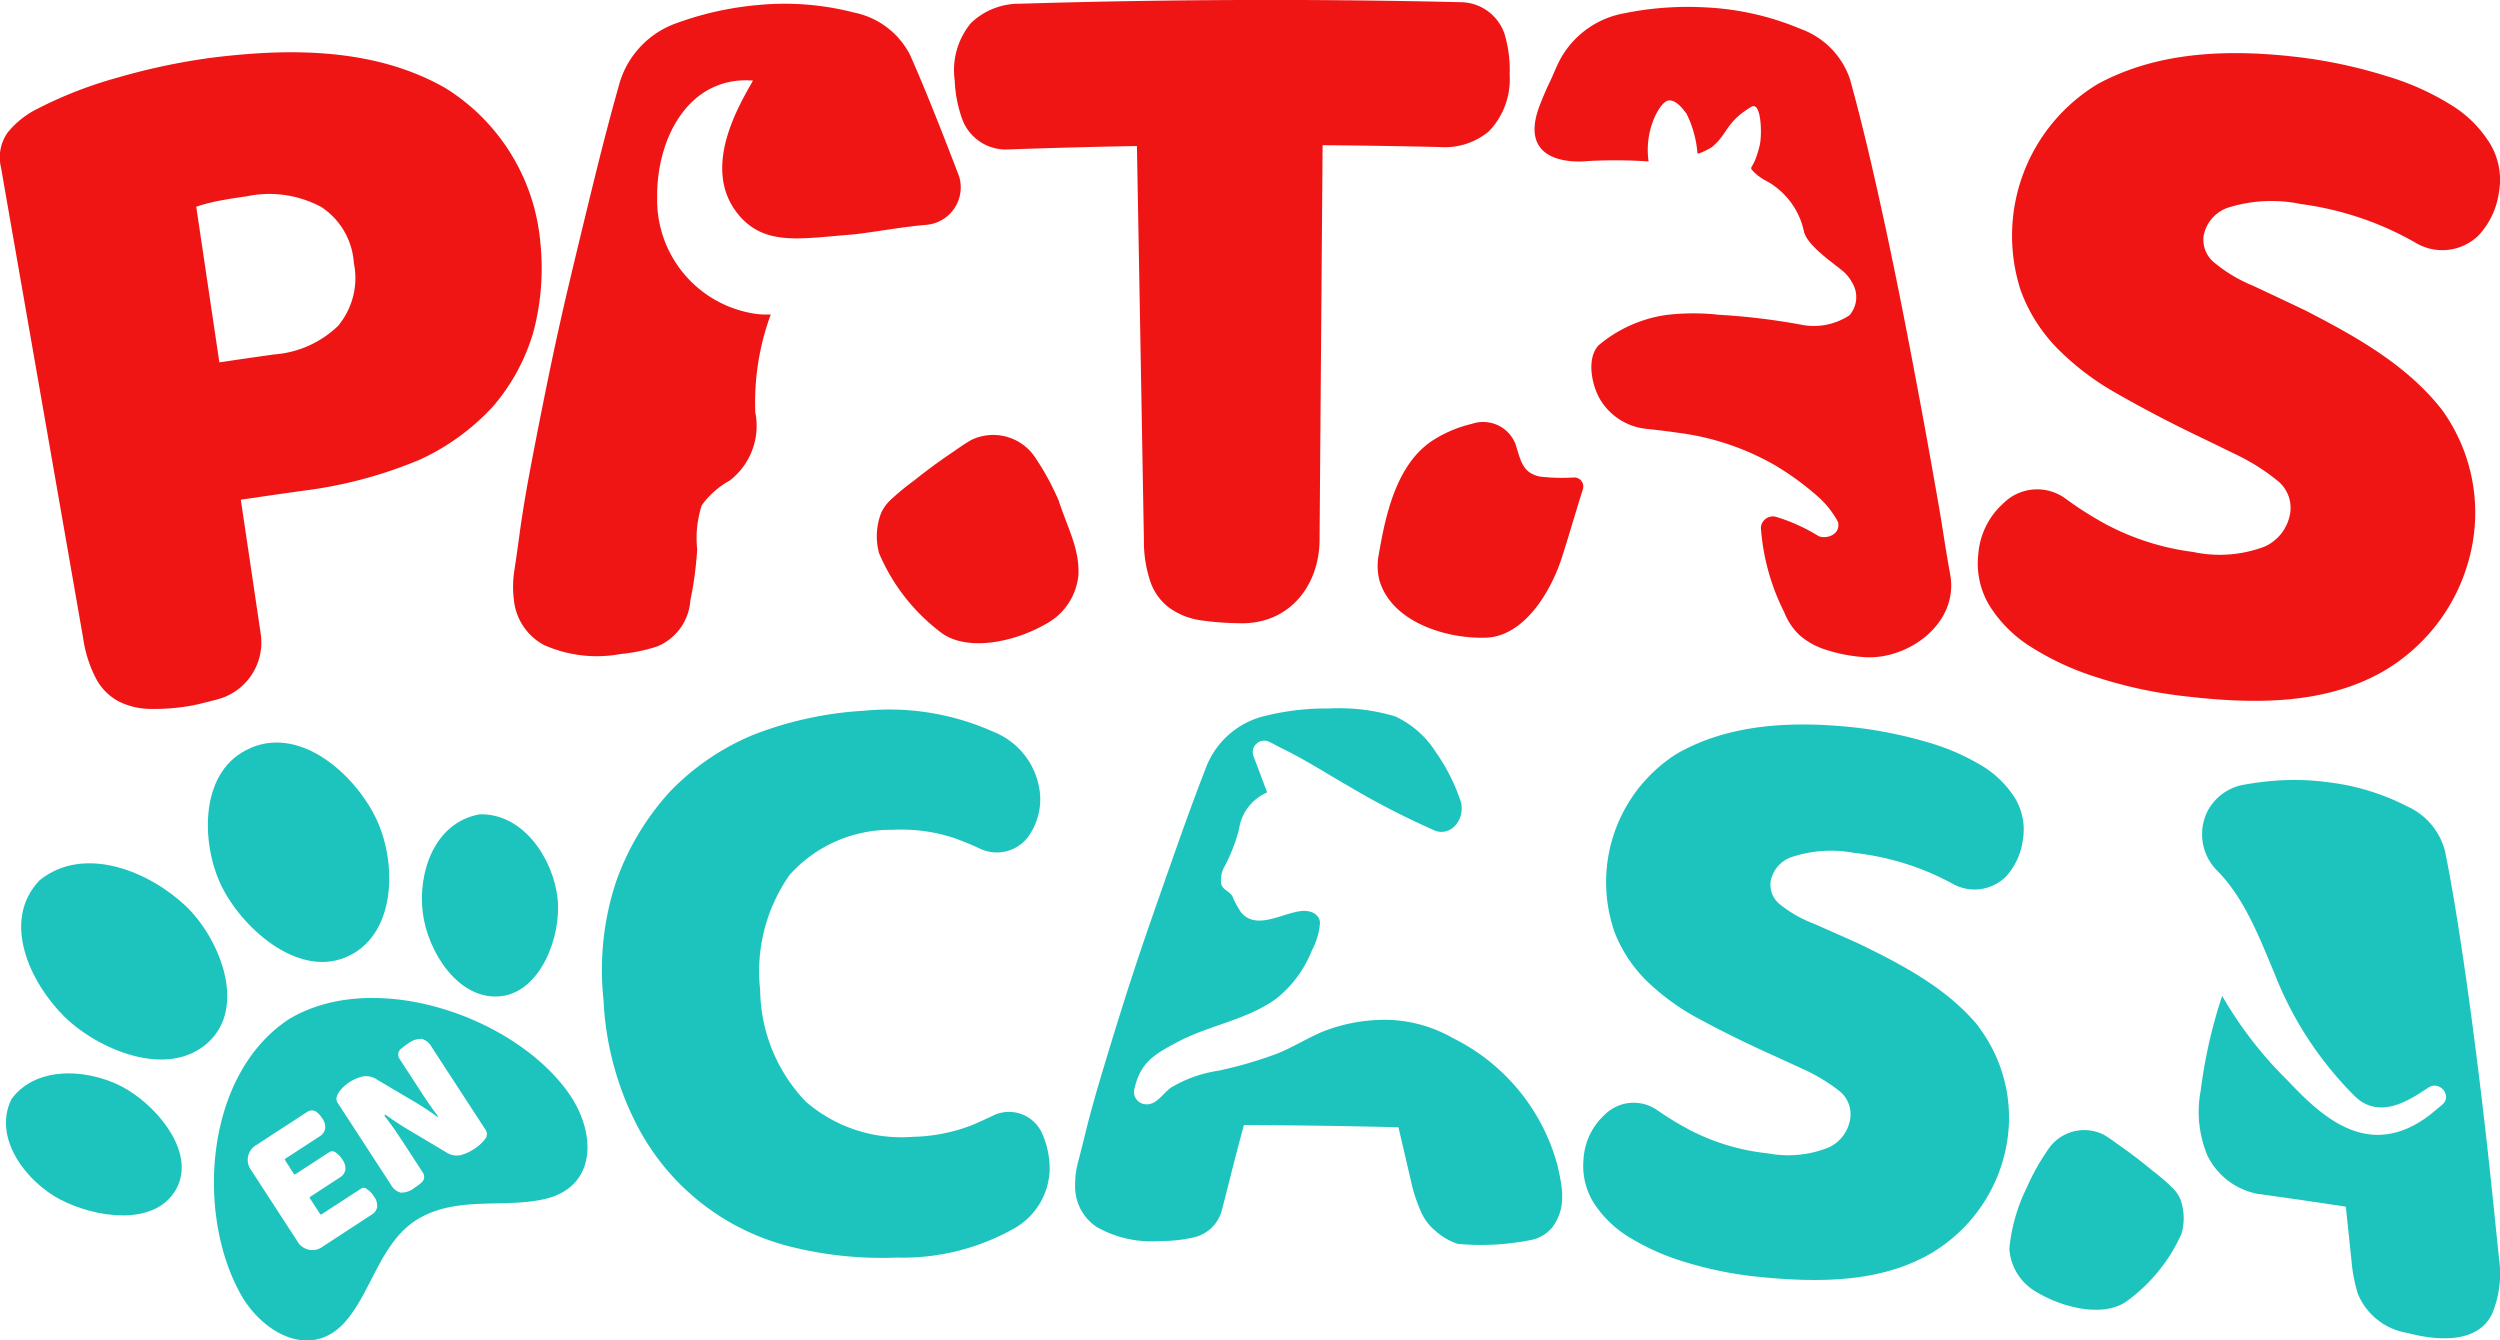 <svg id="logo-aprovado" xmlns="http://www.w3.org/2000/svg" xmlns:xlink="http://www.w3.org/1999/xlink" width="141.53" height="75.886" viewBox="0 0 141.53 75.886">
  <defs>
    <clipPath id="clip-path">
      <rect id="Rectangle_412" data-name="Rectangle 412" width="141.53" height="75.886" fill="none"/>
    </clipPath>
  </defs>
  <g id="Group_467" data-name="Group 467" clip-path="url(#clip-path)">
    <path id="Path_1164" data-name="Path 1164" d="M14.833,562.861c2.532-2.031,6.206-.487,8.26,1.451,1.888,1.782,3.528,5.707,1.254,7.756s-6.2.394-8.108-1.477-3.627-5.413-1.406-7.73" transform="translate(-12.588 -513.031)" fill="#1dc4bd" fill-rule="evenodd"/>
    <path id="Path_1165" data-name="Path 1165" d="M137.732,483.7c-2.929,1.215-2.834,5.321-1.725,7.7,1.123,2.413,4.3,5.305,7.07,4.163,2.816-1.162,2.947-5.129,1.825-7.675-1.079-2.449-4.2-5.456-7.17-4.193" transform="translate(-123.524 -441.361)" fill="#1dc4bd" fill-rule="evenodd"/>
    <path id="Path_1166" data-name="Path 1166" d="M277.877,530.026c-2.572.466-3.5,3.312-3.217,5.563.278,2.232,2.03,4.977,4.4,4.736,2.259-.229,3.461-3.374,3.233-5.53-.233-2.206-1.921-4.843-4.416-4.769" transform="translate(-250.727 -483.925)" fill="#1dc4bd" fill-rule="evenodd"/>
    <path id="Path_1167" data-name="Path 1167" d="M4.191,700.121c1.467-2.018,4.663-1.69,6.57-.534,1.883,1.141,3.932,3.739,2.693,5.736s-4.495,1.515-6.478.491c-1.913-.988-3.867-3.475-2.785-5.692" transform="translate(-3.544 -637.895)" fill="#1dc4bd" fill-rule="evenodd"/>
    <path id="Path_1168" data-name="Path 1168" d="M30.584,44.751a11.477,11.477,0,0,0-5.356-8.676c-4-2.295-8.831-2.278-13.254-1.724A36.251,36.251,0,0,0,6.7,35.464a23.652,23.652,0,0,0-4.541,1.756A5.079,5.079,0,0,0,.428,38.592a2.431,2.431,0,0,0-.373,1.961L4.709,67.22a7.114,7.114,0,0,0,.75,2.32,3.126,3.126,0,0,0,1.248,1.243,4.062,4.062,0,0,0,1.761.431,11.9,11.9,0,0,0,2.285-.17c.3-.048.887-.192,1.54-.365a3.334,3.334,0,0,0,2.469-3.7l-1.129-7.607c1.627-.241,2.441-.358,4.07-.582a25.021,25.021,0,0,0,6.063-1.686,12.935,12.935,0,0,0,4.158-3.029,11.31,11.31,0,0,0,2.265-4.173,14,14,0,0,0,.394-5.154M19.146,49.524a5.843,5.843,0,0,1-3.628,1.624c-1.24.174-1.859.264-3.1.448l-1.309-8.812a10.2,10.2,0,0,1,1.263-.331q.622-.12,1.58-.255a6.221,6.221,0,0,1,4.25.61,4.114,4.114,0,0,1,1.829,3.154,4.235,4.235,0,0,1-.887,3.563" transform="translate(0 -31.082)" fill="#ef1515"/>
    <path id="Path_1169" data-name="Path 1169" d="M651.625,7.417a4.238,4.238,0,0,0,1.159-3.184,7.152,7.152,0,0,0-.29-2.309,2.647,2.647,0,0,0-2.506-1.8q-12.473-.289-24.937.088A3.936,3.936,0,0,0,622.3,1.292a4.172,4.172,0,0,0-.933,3.26,7.274,7.274,0,0,0,.459,2.282,2.63,2.63,0,0,0,2.581,1.627q3.637-.129,7.276-.193.2,11.148.395,22.3a7.136,7.136,0,0,0,.382,2.408,3.124,3.124,0,0,0,1.037,1.421,4.032,4.032,0,0,0,1.667.7,16,16,0,0,0,2.275.185c2.855.111,4.622-2.141,4.584-4.846q.086-11.107.171-22.215,3.333.026,6.666.105a3.894,3.894,0,0,0,2.761-.9" transform="translate(-567.319 -0.001)" fill="#ef1515"/>
    <path id="Path_1170" data-name="Path 1170" d="M1313.626,54.819c-1.986-2.568-4.927-4.2-7.77-5.663-1.192-.568-1.789-.85-2.987-1.409a8.368,8.368,0,0,1-2.172-1.307,1.661,1.661,0,0,1-.589-1.5,2.084,2.084,0,0,1,1.487-1.631,8.213,8.213,0,0,1,4.038-.169,17.868,17.868,0,0,1,4.742,1.316,18.358,18.358,0,0,1,1.739.877,2.935,2.935,0,0,0,3.547-.41l.018-.019a4.438,4.438,0,0,0,1.142-2.4,4,4,0,0,0-.466-2.731,6.629,6.629,0,0,0-2.209-2.227,14.865,14.865,0,0,0-3.689-1.654,27.869,27.869,0,0,0-4.819-1.051c-3.845-.475-8.01-.412-11.522,1.5a10.027,10.027,0,0,0-4.361,11.694,9.166,9.166,0,0,0,2.053,3.257,15.127,15.127,0,0,0,3.366,2.559c1.438.825,2.923,1.6,4.417,2.325.929.447,1.392.673,2.317,1.125a11.733,11.733,0,0,1,2.424,1.534,1.958,1.958,0,0,1,.663,1.869,2.5,2.5,0,0,1-1.431,1.824,7.172,7.172,0,0,1-4.043.307,14.4,14.4,0,0,1-4.923-1.556,20.078,20.078,0,0,1-2.292-1.453,2.714,2.714,0,0,0-3.405.132q-.144.129-.285.267a4.3,4.3,0,0,0-1.264,2.728,4.607,4.607,0,0,0,.638,2.927,7.371,7.371,0,0,0,2.36,2.339,15.639,15.639,0,0,0,3.71,1.709,25.083,25.083,0,0,0,4.709,1.041c3.793.459,7.971.612,11.437-1.337a10.491,10.491,0,0,0,5.1-7.15,9.948,9.948,0,0,0-1.681-7.663" transform="translate(-1175.356 -31.586)" fill="#ef1515"/>
    <path id="Path_1171" data-name="Path 1171" d="M1146.253,333.13c-.022,0-.068.012-.068.012a.236.236,0,0,1,.072.005c0-.007,0-.01,0-.017" transform="translate(-1046.493 -304.155)" fill="#ef1515"/>
    <path id="Path_1172" data-name="Path 1172" d="M907.837,278.064a10.855,10.855,0,0,1-1.91-.046c-1.056-.2-1.118-.957-1.43-1.882a1.966,1.966,0,0,0-2.457-1.106,7.083,7.083,0,0,0-2.1.866c-2.151,1.309-2.78,4.258-3.168,6.534a3.318,3.318,0,0,0,.035,1.454c.694,2.37,3.781,3.323,6.027,3.251,2.148-.069,3.637-2.555,4.255-4.392.288-.854.857-2.807,1.24-4.02a.511.511,0,0,0-.493-.659" transform="translate(-818.717 -251.034)" fill="#ef1515"/>
    <path id="Path_1173" data-name="Path 1173" d="M1021.7,32.634c-.49-2.84-1.014-5.69-1.556-8.521-.535-2.8-1.1-5.608-1.713-8.381-.525-2.378-1.085-4.782-1.736-7.129a4.589,4.589,0,0,0-2.8-2.849,15.767,15.767,0,0,0-5.347-1.215,18.113,18.113,0,0,0-4.28.263q-.209.039-.407.08a5.159,5.159,0,0,0-3.723,2.9q-.185.415-.391.885a16.2,16.2,0,0,0-.7,1.648c-1.14,3.41,2.777,2.925,2.79,2.923a27.834,27.834,0,0,1,3.458.021,4.571,4.571,0,0,1,.249-2.279c.1-.3.5-1.121.88-1.172.415-.056.811.472,1.014.743a6.057,6.057,0,0,1,.622,2.243c.014.1.745-.29.8-.334.923-.742.784-1.414,2.245-2.292.575-.345.625,1.576.477,2.188-.357,1.47-.66,1.129-.357,1.47a2.925,2.925,0,0,0,.606.468,4.274,4.274,0,0,1,2.247,2.877c.12.763,1.5,1.72,2.169,2.256a2.229,2.229,0,0,1,.559.672,1.565,1.565,0,0,1-.143,1.871,3.661,3.661,0,0,1-2.75.527,37.338,37.338,0,0,0-4.616-.556,12.938,12.938,0,0,0-3.045.015,7.614,7.614,0,0,0-3.794,1.717c-.691.753-.38,2.235.077,3.033a3.459,3.459,0,0,0,2.623,1.69c.591.063,1.188.131,1.766.218a14.718,14.718,0,0,1,5.482,1.819,15.95,15.95,0,0,1,2.525,1.844,5.168,5.168,0,0,1,1.087,1.392c.162.737-.675.983-1.1.8a10.224,10.224,0,0,0-2.416-1.093.683.683,0,0,0-.852.606,12.618,12.618,0,0,0,1.327,4.806,3.587,3.587,0,0,0,.854,1.281,4.05,4.05,0,0,0,1.452.817,8.9,8.9,0,0,0,2.242.435c2.425.169,5.349-1.883,4.843-4.681-.315-1.742-.354-2.2-.665-4" transform="translate(-911.964 -4.119)" fill="#ef1515"/>
    <path id="Path_1174" data-name="Path 1174" d="M159.321,654.94c-3.067-4.334-11.032-7.091-15.855-4.154-4.721,3.133-5.251,10.946-2.717,15.526,1.249,2.259,4.083,3.833,6.031,1.471,1.459-1.769,1.972-4.535,4.1-5.749,2.212-1.262,4.79-.551,7.1-1.086,2.959-.686,2.941-3.747,1.341-6.007m-10.832,6.468a.659.659,0,0,1-.314.427l-2.759,1.8a.973.973,0,0,1-1.451-.307l-2.6-4a.973.973,0,0,1,.307-1.451l2.872-1.87a.457.457,0,0,1,.536.028,1.393,1.393,0,0,1,.286.325.867.867,0,0,1,.181.609.647.647,0,0,1-.311.431l-1.942,1.264a.062.062,0,0,0-.018.086l.5.775a.062.062,0,0,0,.085.018l1.922-1.251a.32.32,0,0,1,.329,0q.055.038.114.085a1.39,1.39,0,0,1,.286.325.845.845,0,0,1,.178.6.659.659,0,0,1-.314.427l-1.677,1.092a.062.062,0,0,0-.018.086l.578.888a.062.062,0,0,0,.085.018l2.254-1.467a.258.258,0,0,1,.258,0,1.755,1.755,0,0,1,.161.121,1.5,1.5,0,0,1,.292.335.845.845,0,0,1,.178.6m6.152-3.911a1.415,1.415,0,0,1-.138.184,2.656,2.656,0,0,1-.554.461,2.483,2.483,0,0,1-.729.327,1.093,1.093,0,0,1-.836-.169l-2.178-1.3q-.332-.2-.615-.387t-.636-.44l-.054.062q.435.565.769,1.067t.635.965l.779,1.2a.425.425,0,0,1-.078.553l0,0a3.752,3.752,0,0,1-.407.305,1.21,1.21,0,0,1-.774.268.92.92,0,0,1-.569-.471l-3-4.612a.425.425,0,0,1-.047-.37,1.11,1.11,0,0,1,.178-.317,2.133,2.133,0,0,1,.524-.476,2.433,2.433,0,0,1,.737-.325,1.076,1.076,0,0,1,.828.167l2.187,1.293q.332.2.615.387t.636.44l.032-.034q-.333-.429-.6-.827t-.506-.767l-1.086-1.668a.426.426,0,0,1,.078-.554l0,0a3.752,3.752,0,0,1,.407-.305,1.207,1.207,0,0,1,.774-.268.919.919,0,0,1,.569.47l3.053,4.69a.423.423,0,0,1,.008.453" transform="translate(-127.138 -593.07)" fill="#1dc4bd"/>
    <path id="Path_1175" data-name="Path 1175" d="M359.14,12.205l-.01-.026c-.875-2.276-1.76-4.56-2.74-6.781a4.573,4.573,0,0,0-3.17-2.407,15.713,15.713,0,0,0-5.449-.427,18.072,18.072,0,0,0-4.185.877q-.2.068-.388.137a5.148,5.148,0,0,0-3.258,3.4q-.122.436-.258.928-.556,2.013-1.188,4.584-.671,2.732-1.323,5.47c-.447,1.871-.867,3.76-1.254,5.644-.348,1.7-.687,3.4-1.007,5.1-.3,1.573-.509,2.89-.65,3.942-.1.742-.194,1.39-.278,1.938a5.853,5.853,0,0,0-.028,1.619,3.257,3.257,0,0,0,1.706,2.59,7.344,7.344,0,0,0,4.316.514,9.721,9.721,0,0,0,2.065-.421l.017-.006a3.042,3.042,0,0,0,1.89-2.61,19.919,19.919,0,0,0,.386-2.9,5.987,5.987,0,0,1,.26-2.487,4.83,4.83,0,0,1,1.584-1.4,3.909,3.909,0,0,0,1.447-3.857,14.381,14.381,0,0,1,.875-5.545,4.485,4.485,0,0,1-.989-.056,6.512,6.512,0,0,1-5.443-6.543c-.045-3.392,1.8-6.916,5.425-6.642-.694,1.252-2.973,4.893-.873,7.527,1.478,1.854,3.518,1.422,6.359,1.2.958-.075,2.718-.413,4.248-.554a2.129,2.129,0,0,0,1.915-2.81" transform="translate(-304.865 -2.279)" fill="#ef1515"/>
    <path id="Path_1176" data-name="Path 1176" d="M581.087,286.484a14.323,14.323,0,0,0-1.3-2.418,2.85,2.85,0,0,0-3.689-1.077c-.51.3-.838.55-.951.625q-1.184.79-2.278,1.668a14.387,14.387,0,0,0-1.368,1.132,2.446,2.446,0,0,0-.487.684,3.648,3.648,0,0,0-.122,2.3,11.006,11.006,0,0,0,3.592,4.551c1.506,1.024,4.119.454,5.87-.561a3.507,3.507,0,0,0,1.826-2.823c.03-1.418-.514-2.375-1.1-4.077" transform="translate(-521.124 -258.075)" fill="#ef1515"/>
    <path id="Path_1177" data-name="Path 1177" d="M1447.9,532.1c-.25-2.412-.513-4.827-.808-7.231-.292-2.374-.6-4.765-.951-7.121-.3-2.02-.622-4.067-1.027-6.074a3.815,3.815,0,0,0-2.161-2.554,13.108,13.108,0,0,0-4.379-1.347,14.351,14.351,0,0,0-3.581-.052q-.685.075-1.242.176a2.886,2.886,0,0,0-2.057,1.451l-.02.038a2.918,2.918,0,0,0,.575,3.419c1.533,1.567,2.378,3.807,3.207,5.782a20.107,20.107,0,0,0,4.564,6.964c1.412,1.357,3.146.164,4.123-.487l.028-.018c.656-.417,1.372.484.777.976l-.7.579c-3.445,2.619-6.093.117-8.074-1.98a22.311,22.311,0,0,1-3.665-4.74.013.013,0,0,0-.023,0,28.162,28.162,0,0,0-1.206,5.34,6.443,6.443,0,0,0,.38,3.673,3.992,3.992,0,0,0,2.846,2.171c1.993.277,2.989.422,4.979.723a.013.013,0,0,1,.011.011c.146,1.365.217,2.047.357,3.411a8.881,8.881,0,0,0,.325,1.514,3.655,3.655,0,0,0,2.809,2.215c1.6.425,4,.661,4.807-1.124a5.911,5.911,0,0,0,.378-3.064q-.139-1.326-.274-2.654" transform="translate(-1306.694 -463.478)" fill="#1dc4bd"/>
    <path id="Path_1178" data-name="Path 1178" d="M416.817,486.037a2.05,2.05,0,0,0-2.7-.837q-.6.289-1.216.55a9.856,9.856,0,0,1-3.34.648,8.253,8.253,0,0,1-6.035-1.99,9.291,9.291,0,0,1-2.586-6.328,9.493,9.493,0,0,1,1.675-6.519,7.683,7.683,0,0,1,5.812-2.543,9.512,9.512,0,0,1,3.464.454q.77.272,1.495.613a2.219,2.219,0,0,0,2.732-.681l.068-.1a3.651,3.651,0,0,0,.608-2.184,4.2,4.2,0,0,0-2.65-3.652,14.438,14.438,0,0,0-7.319-1.192,20.509,20.509,0,0,0-6.172,1.324,13.917,13.917,0,0,0-4.861,3.3,14.942,14.942,0,0,0-3.017,5.079,15.945,15.945,0,0,0-.7,6.706,17.161,17.161,0,0,0,1.786,6.851,13.447,13.447,0,0,0,8.788,7.077,21.311,21.311,0,0,0,6.036.621,12.827,12.827,0,0,0,6.545-1.6,3.959,3.959,0,0,0,2.1-3.4,4.938,4.938,0,0,0-.5-2.184l-.01-.019" transform="translate(-357.906 -422.04)" fill="#1dc4bd"/>
    <path id="Path_1179" data-name="Path 1179" d="M726.741,490.454c.8-1.082.616-2.16.293-3.55a11.336,11.336,0,0,0-5.9-7.168,7.88,7.88,0,0,0-3.519-1.034,9.579,9.579,0,0,0-3.79.635c-.944.379-1.787.944-2.747,1.307a23.838,23.838,0,0,1-3.212.93,7.321,7.321,0,0,0-2.7.957c-.454.324-.805.956-1.367.948a.7.7,0,0,1-.712-.862c.35-1.523,1.127-1.971,2.513-2.7,1.756-.919,3.923-1.24,5.534-2.43a6.571,6.571,0,0,0,2.007-2.726,3.948,3.948,0,0,0,.457-1.554c-.03-.492-.5-.7-.97-.676h-.006c-1.081.065-2.628,1.154-3.5.069a5.459,5.459,0,0,1-.486-.9c-.15-.28-.523-.35-.622-.67a1.491,1.491,0,0,1,.172-1,9.516,9.516,0,0,0,.83-2.135,2.665,2.665,0,0,1,1.589-2.072c-.315-.841-.511-1.363-.771-2.049a.65.65,0,0,1,.883-.82c.241.112.468.25.635.33,1.324.634,2.6,1.456,3.865,2.183A45.3,45.3,0,0,0,720.139,468c.834.284,1.646-.545,1.451-1.591a10.844,10.844,0,0,0-1.452-2.893,5.412,5.412,0,0,0-2.29-2,11.025,11.025,0,0,0-3.716-.446,14.289,14.289,0,0,0-3.552.4l-.035.008a4.746,4.746,0,0,0-3.362,2.836l-.22.57q-.631,1.641-1.375,3.742t-1.569,4.471q-.825,2.37-1.535,4.622T701.2,481.9c-.386,1.292-.681,2.377-.893,3.246-.149.613-.286,1.147-.405,1.6a4.9,4.9,0,0,0-.167,1.354,2.733,2.733,0,0,0,1.212,2.318,6.266,6.266,0,0,0,3.606.8,8.294,8.294,0,0,0,1.784-.178l.149-.036a2.122,2.122,0,0,0,1.555-1.525q.233-.9.469-1.84.387-1.542.78-2.988,4.375.021,8.748.127c.315,1.339.471,2.009.78,3.349a8.9,8.9,0,0,0,.51,1.462,2.87,2.87,0,0,0,.781,1.036,3.686,3.686,0,0,0,1.285.756,14.477,14.477,0,0,0,4.237-.238,2.1,2.1,0,0,0,1.112-.691" transform="translate(-638.87 -420.962)" fill="#1dc4bd"/>
    <path id="Path_1180" data-name="Path 1180" d="M1052.982,488.638c-1.755-2.163-4.311-3.5-6.778-4.7-1.033-.464-1.551-.693-2.591-1.149a7.181,7.181,0,0,1-1.889-1.078,1.425,1.425,0,0,1-.535-1.272,1.788,1.788,0,0,1,1.243-1.428,7.047,7.047,0,0,1,3.461-.225,15.336,15.336,0,0,1,4.094,1.034,15.745,15.745,0,0,1,1.509.717,2.519,2.519,0,0,0,3.034-.423l.015-.016a3.81,3.81,0,0,0,.932-2.082,3.428,3.428,0,0,0-.454-2.333,5.69,5.69,0,0,0-1.94-1.866,12.759,12.759,0,0,0-3.2-1.345,23.911,23.911,0,0,0-4.155-.806c-3.307-.331-6.879-.194-9.854,1.516a8.6,8.6,0,0,0-3.507,10.119,7.86,7.86,0,0,0,1.826,2.753,12.988,12.988,0,0,0,2.939,2.128c1.25.679,2.54,1.315,3.836,1.906.806.365,1.208.549,2.01.919a10.072,10.072,0,0,1,2.11,1.267,1.681,1.681,0,0,1,.606,1.59,2.141,2.141,0,0,1-1.191,1.593,6.154,6.154,0,0,1-3.462.344,12.354,12.354,0,0,1-4.254-1.236,17.257,17.257,0,0,1-2-1.2,2.329,2.329,0,0,0-2.918.181q-.121.113-.239.234a3.685,3.685,0,0,0-1.03,2.366,3.953,3.953,0,0,0,.606,2.5,6.323,6.323,0,0,0,2.072,1.959,13.419,13.419,0,0,0,3.216,1.392,21.527,21.527,0,0,0,4.061.8c3.263.318,6.85.366,9.784-1.376a9,9,0,0,0,4.234-6.236,8.536,8.536,0,0,0-1.6-6.539" transform="translate(-940.954 -430.507)" fill="#1dc4bd"/>
    <path id="Path_1181" data-name="Path 1181" d="M1308.874,738.446a12.314,12.314,0,0,1,1.157-2.062,2.455,2.455,0,0,1,3.194-.869c.434.264.713.487.809.553q1.007.7,1.934,1.472a12.378,12.378,0,0,1,1.161,1,2.114,2.114,0,0,1,.409.6,3.141,3.141,0,0,1,.068,1.98,9.481,9.481,0,0,1-3.167,3.862c-1.313.858-3.555.325-5.046-.577a3.02,3.02,0,0,1-1.527-2.461,9.927,9.927,0,0,1,1.009-3.493" transform="translate(-1194.111 -671.267)" fill="#1dc4bd"/>
  </g>
</svg>
